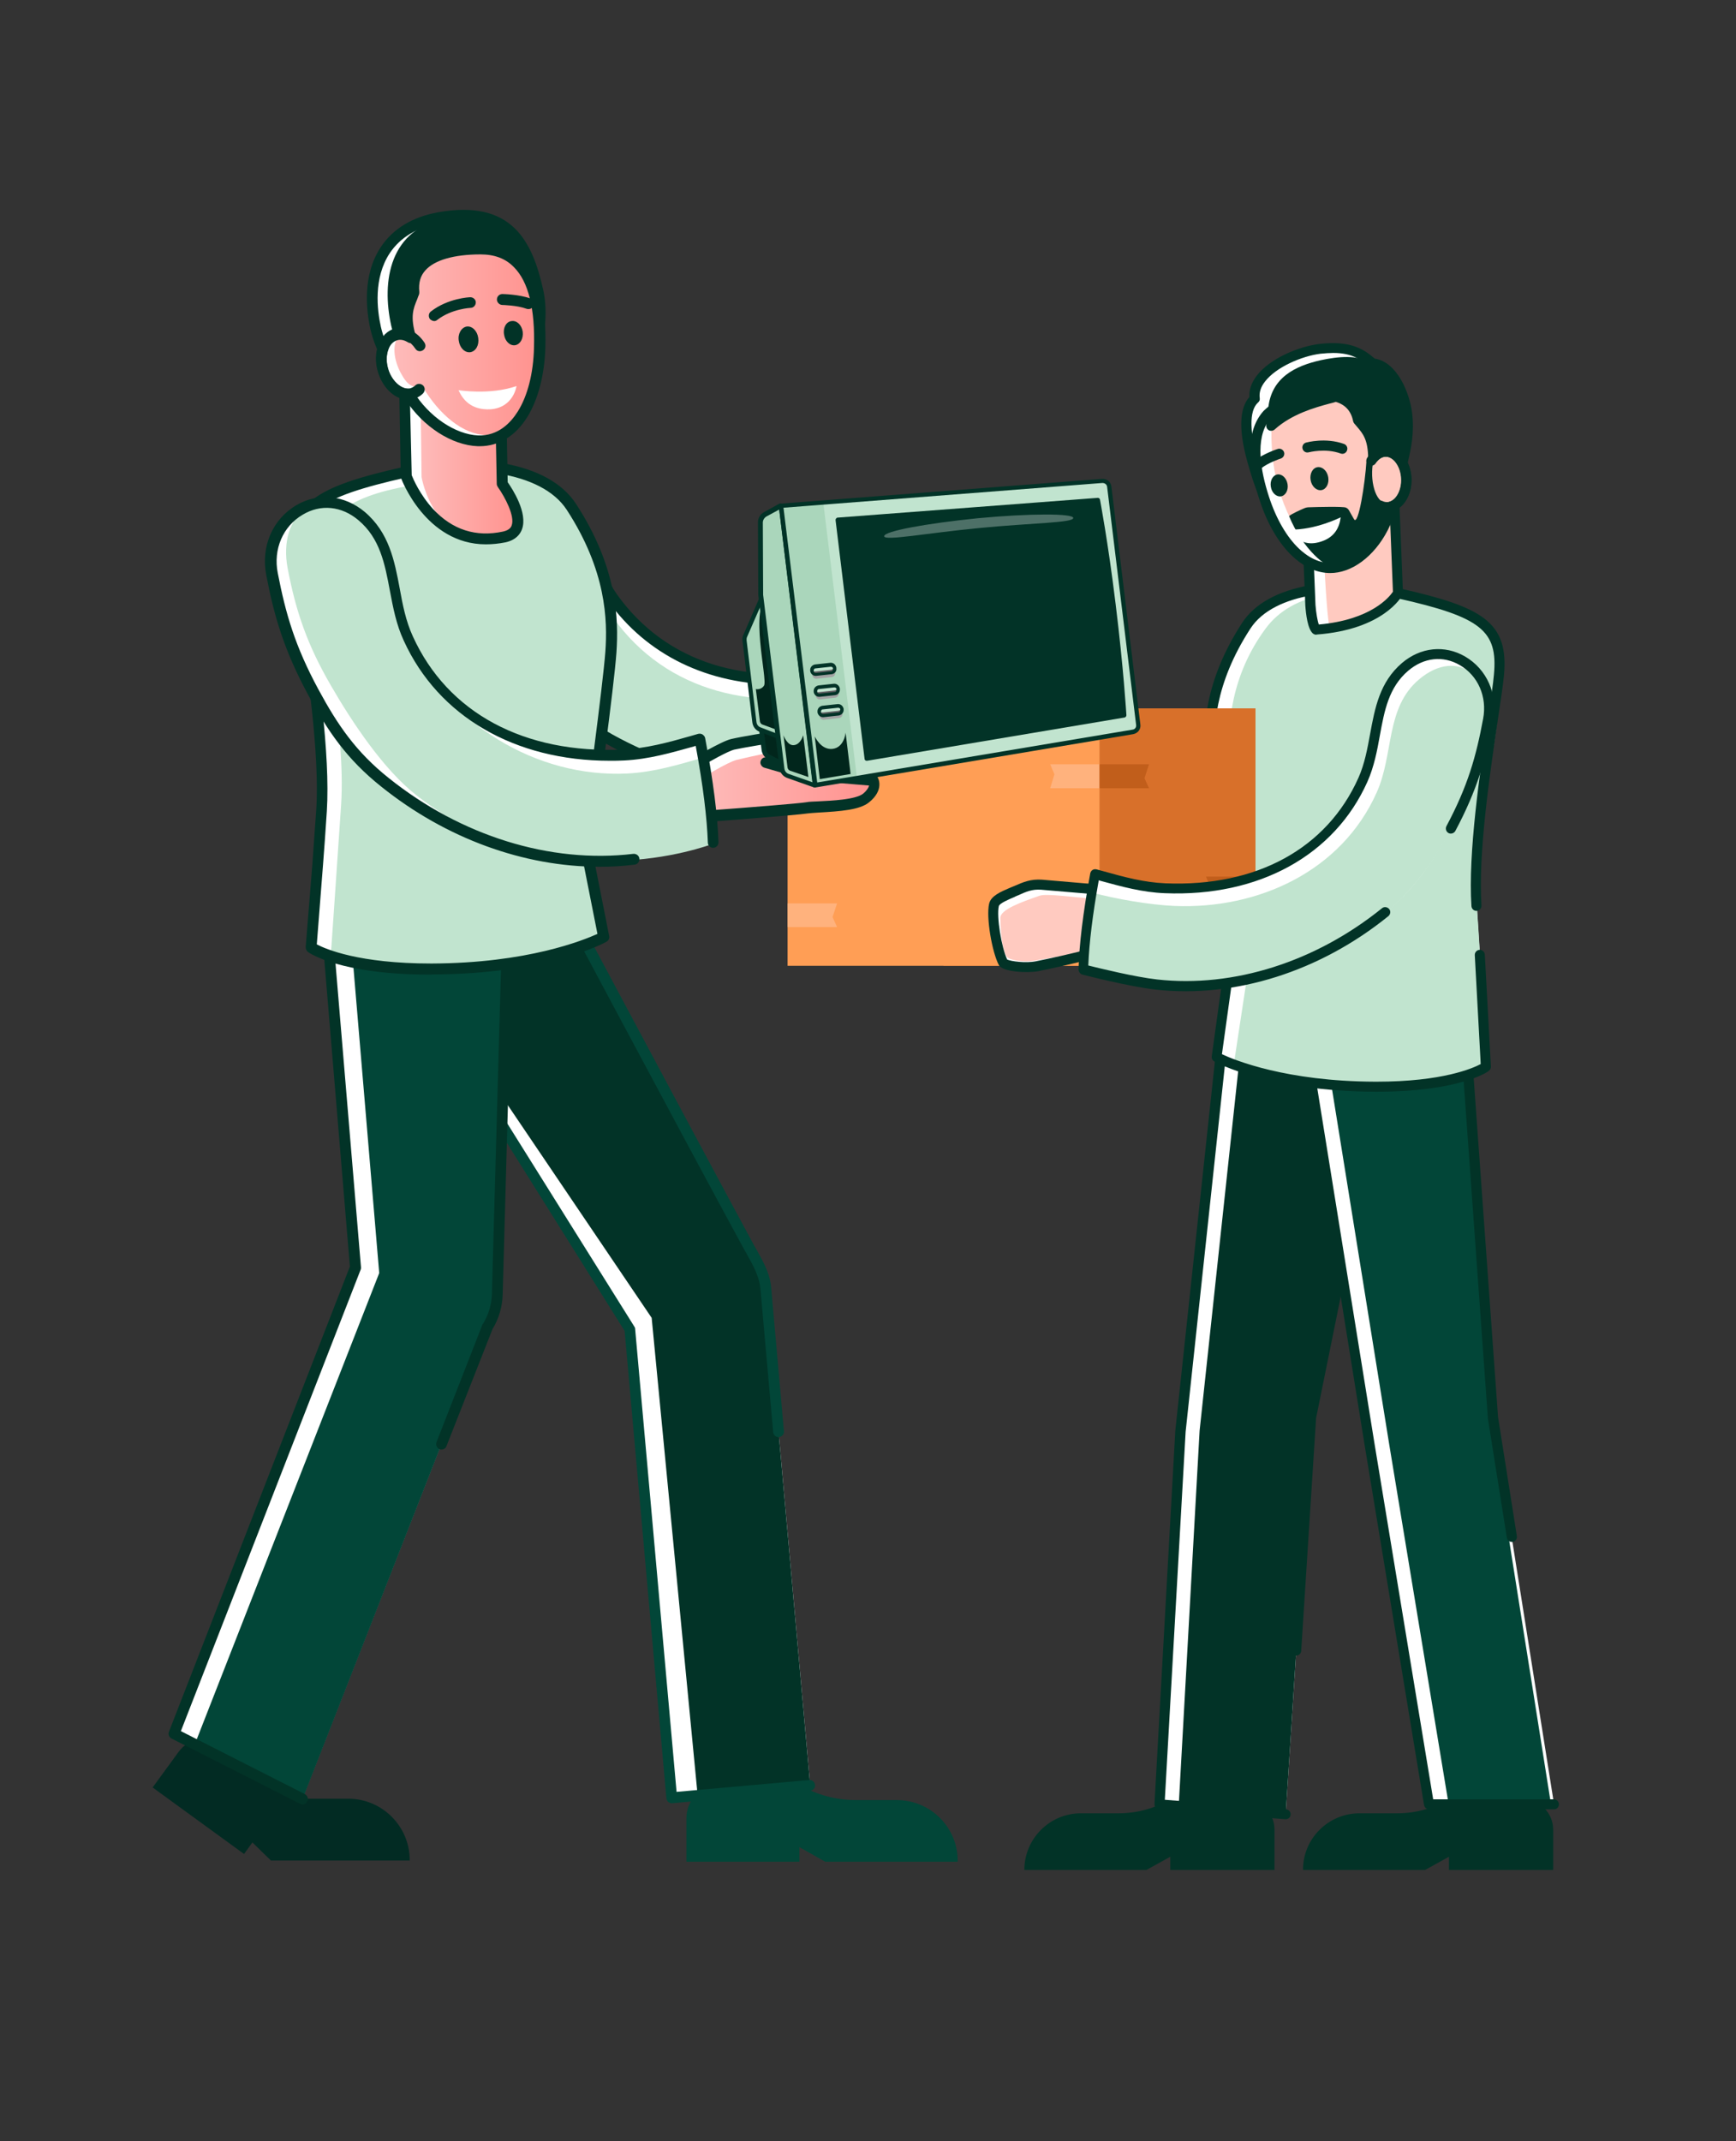 <?xml version="1.0" encoding="UTF-8"?> <svg xmlns="http://www.w3.org/2000/svg" xmlns:xlink="http://www.w3.org/1999/xlink" version="1.1" id="_x2018_лой_x5F_1" x="0px" y="0px" viewBox="0 0 1143.1 1409.7" style="enable-background:new 0 0 1143.1 1409.7;" xml:space="preserve"><rect x="0" y="0" width="1143.1" height="1409.7" fill="#333333" stroke="none"/> <style type="text/css"> .st0{fill:#023327;} .st1{fill:#FFFFFF;} .st2{fill:#024638;} .st3{fill:#C1E4CF;} .st4{fill:#FFCAC0;} .st5{fill:#D8702A;} .st6{fill:#FF9E55;} .st7{fill:#C15E1B;} .st8{fill:#FFB27D;} .st9{fill:#022B23;} .st10{fill:url(#SVGID_1_);} .st11{fill:url(#SVGID_00000026878199761573554120000013856382765252482963_);} .st12{fill:url(#SVGID_00000026884902298642488310000013873324180248508069_);} .st13{fill:#01261C;} .st14{fill:#AAD6BB;} .st15{fill:#B4B4B5;} .st16{fill:#D8D8D8;} .st17{opacity:0.3;} .st18{fill:#A3A3A3;} .st19{fill:#5E5E60;} </style> <g> <g> <g> <g> <path class="st0" d="M711.8,1193.9h24.9c11.9,0,23.6-3.2,33.9-9.2l0,0h48.7c11,0,19.9,8.9,19.9,19.9v26.6h-68.6v-8.7l-15.7,8.7 h-80.4C674.5,1210.6,691.2,1193.9,711.8,1193.9z"></path> <polygon class="st1" points="914.8,678.5 807,664.4 777.2,942.2 763.5,1188 846.6,1194.5 863.4,933.3 915,678.6 "></polygon> <polygon class="st0" points="819.7,664.2 789.9,942 776.2,1187.8 846.6,1194.7 863.4,933.4 915,678.7 "></polygon> <g> <path class="st0" d="M846.6,1197.8c-0.1,0-0.2,0-0.3,0l-83.1-6.5c-1.8-0.1-3.1-1.7-3-3.5L773.9,942l29.8-278 c0.1-0.9,0.5-1.7,1.2-2.2c0.7-0.6,1.6-0.8,2.5-0.7l108,14.1c0.9,0.1,1.7,0.6,2.3,1.4c0.5,0.7,0.7,1.7,0.5,2.6l-51.6,254.5 l-9.8,153.3c-0.1,1.8-1.7,3.2-3.5,3.1s-3.2-1.7-3.1-3.5l9.9-153.5c0-0.1,0-0.3,0.1-0.4l51-251.2l-101.1-13.2l-29.4,274.4 L767,1185l79.8,6.3c1.8,0.1,3.2,1.7,3,3.6C849.7,1196.5,848.3,1197.8,846.6,1197.8z"></path> </g> </g> <g> <path class="st0" d="M895.3,1193.9h24.9c11.9,0,23.6-3.2,33.9-9.2l0,0h48.7c11,0,19.9,8.9,19.9,19.9v26.6h-68.6v-8.7l-15.7,8.7 H858C857.9,1210.6,874.6,1193.9,895.3,1193.9z"></path> <path class="st1" d="M982.9,933.3L965.7,694c-1.8-13.7,1.3-26.9-5.7-38.8l-102.8,19.1l44.5,276.4L941,1188h82.3L982.9,933.3z"></path> <path class="st2" d="M980.9,933.3L963.7,694c-1.8-13.7,1.3-26.9-5.7-38.8l-87.8,19.1l44.5,276.4l39.2,237.4h67.4L980.9,933.3z"></path> <g> <path class="st0" d="M1023.3,1191.3H941c-1.6,0-3-1.2-3.3-2.8l-39.2-237.4L854,674.7c-0.3-1.8,0.9-3.5,2.7-3.8l102.8-19.1 c1.4-0.3,2.7,0.4,3.5,1.6c5.2,8.8,5.4,18.3,5.5,27.4c0.1,4.2,0.1,8.5,0.7,12.7l17.2,239.4l12.4,78.5c0.3,1.8-0.9,3.5-2.8,3.8 c-1.8,0.3-3.5-0.9-3.8-2.8l-12.5-78.6c0-0.1,0-0.2,0-0.3l-17.2-239.3c-0.6-4.4-0.6-8.9-0.7-13.3c-0.1-7.9-0.2-15.3-3.5-22.1 L861,676.9l44,273.2l38.7,234.6h79.5c1.8,0,3.3,1.5,3.3,3.3S1025.1,1191.3,1023.3,1191.3z"></path> </g> </g> </g> <g> <path class="st1" d="M921.4,390.8c-38.4-6.3-80.5-6-98.4,18.2c-22.6,30.6-27.9,67-26.1,91.2c1.3,18.2,10.1,84.3,14.9,119.4 L801.2,696c0,0,34.9,19.3,104.5,19.5c54.4,0.2,72.9-13.1,72.9-13.1s-2.9-56.6-6.2-106c-3.1-46.8,19.1-128.8,14.8-151.9 C981.1,412.3,960.5,397.3,921.4,390.8z"></path> <path class="st3" d="M924.9,392.2c-38.4-6.3-73.7-2.5-91.5,21.6c-22.6,30.6-25.5,63.2-23.7,87.4c1.3,18.2,10.1,84.3,14.9,119.4 l-12.4,81.6c0,0,24,13,93.6,13.2c54.4,0.2,72.9-13.1,72.9-13.1s-3.1-60.5-6.5-109.9c-3.1-46.8,13.9-124.5,15-148 C988.7,411.7,963.9,398.7,924.9,392.2z"></path> <g> <path class="st0" d="M906.7,718.8c-0.3,0-0.6,0-1,0c-69.6-0.2-104.6-19.1-106.1-19.9c-1.2-0.7-1.9-2-1.7-3.4l10.5-76 c-3.2-23.5-13.4-99.2-14.9-119.2c-1.5-20.3-0.6-51.7,24.4-90.2c8.1-12.5,23.5-21,44.4-24.7c18.3-3.2,39.5-2.5,59.7,2.1 c54.2,12.2,71.6,22.1,68.3,57.3c-0.6,6.2-2.1,16.3-4,29c-5.2,35.1-13.1,88.2-10.8,122.4c0.1,1.8-1.3,3.4-3.1,3.5 c-1.8,0.2-3.4-1.3-3.5-3.1c-2.3-34.9,5.6-88.4,10.9-123.8c1.9-12.6,3.4-22.6,3.9-28.6c2.7-29-8.5-37.9-63.2-50.2 c-36.5-8.2-81.6-4-97.1,19.8c-23.9,36.7-24.8,66.7-23.4,86.1c1.5,19.9,11.8,96.3,14.9,119.2c0,0.3,0,0.6,0,0.9l-10.3,74.1 c8.3,3.9,42.3,17.9,100.9,18.1c0.3,0,0.6,0,0.9,0c43.4,0,63.3-8.8,68.6-11.6l-3.9-71.7c-0.1-1.8,1.3-3.4,3.1-3.5 s3.4,1.3,3.5,3.1l4,73.7c0.1,1.1-0.5,2.2-1.4,2.9C979.8,705.7,960.8,718.8,906.7,718.8z"></path> </g> </g> <g> <g> <path class="st1" d="M866.7,414.6c38.9-2.7,53.8-24.2,53.8-24.2l-3.1-77.7l-57.9,2.3l3.3,83.4 C862.9,398.4,863,411.4,866.7,414.6z"></path> <path class="st4" d="M875.8,413.9c33.2-2.5,45.7-23.2,45.7-23.2l-5.2-69.2l-46.5-4.2C869.7,317.4,872.7,407.8,875.8,413.9z"></path> <g> <path class="st0" d="M866.7,417.9c-0.8,0-1.6-0.3-2.2-0.8c-3.5-3-4.6-12.9-5-18.5l-3.3-83.5c0-0.9,0.3-1.7,0.9-2.4 c0.6-0.6,1.4-1,2.3-1.1l57.9-2.3c1.9-0.1,3.4,1.4,3.4,3.2l3.1,77.7c0,0.6-0.1,1.2-0.4,1.7c-0.5,0.9-12.4,22.6-56.5,25.9 C866.9,417.9,866.8,417.9,866.7,417.9z M863,318.2l3.2,80.1c0.4,5.1,1.3,10.5,2.2,12.9c34.6-3.1,46.5-18.2,48.8-21.6l-2.9-73.4 L863,318.2z"></path> </g> </g> <g> <path class="st1" d="M923.5,266c-3.9-13.9-5.7-24.6-19-25.8c-6.8-5.8-11.8-13.3-32.2-10.9c-17.4,2.1-49.5,11.7-46.8,34.4 c-10.9,9.8-1.9,34,0.5,42.4c9,31.1,25,45.9,52.7,42.5s45.6-15.9,47.8-53.2C927,287,924.7,270.1,923.5,266z"></path> <path class="st0" d="M925.6,270.1c-0.7-12.1-11.1-29.7-24.2-31c-6.7-5.8-20.8-4.3-31.4-2c-17.4,3.8-33,11.7-34.9,31.8 c-10.8,9.7-6,33.3-3.6,41.6c8.9,30.9,20.7,42.9,48.1,39.6c27.3-3.3,40.1-21,45.8-52.4C926.8,289.5,926.1,279.6,925.6,270.1z"></path> <g> <path class="st0" d="M872.7,362c-23,0-39.8-17.8-49.9-52.9l-0.2-0.7c-2.9-9.8-10.3-35.4,0.1-47c-0.3-4.8,1.4-9.5,4.8-14 c8.7-11.4,27.7-19.3,41.1-20.9c21.4-2.6,30,4,36.6,9.6c14.9,2.3,23,22.8,24.6,35.6c1.7,13.4-0.9,24.5-2.6,31.8 c-0.2,0.9-0.4,1.7-0.6,2.5c-7.7,34.7-16.9,51.9-48.2,55.7C876.5,361.9,874.6,362,872.7,362z M877.9,232.4 c-2.5,0-5.3,0.2-8.4,0.5c-12.2,1.5-29.3,8.8-36.6,18.4c-2.8,3.6-3.9,7.2-3.4,10.8c0.2,1.1-0.2,2.2-1.1,2.9 c-6,5.4-5.8,19.4,0.6,41.5l0.2,0.7c10.1,34.9,25.9,50.5,48.5,47.8c25.2-3.1,34.4-13.9,42.6-50.6c0.2-0.8,0.4-1.6,0.6-2.5 c1.7-7.3,4-17.3,2.5-29.5l0,0c-1.5-11.5-8.7-28.9-19.7-29.9c-0.7-0.1-1.3-0.3-1.9-0.8C896.4,237.1,890.9,232.4,877.9,232.4z"></path> </g> </g> <g> <g> <path class="st1" d="M912.2,297.4c-3.1,0.1-5.8,1.7-7.9,4.2c-0.2-15.2-5.1-18.9-9.9-24.9c-1.9-9.3-7.6-13.8-14.7-15.6 c-6.6,2.3-27.7,5.8-42.4,19.3l1.7-11.2c0,0-1.9,1.3-4.5,3.8c-11.7,13-8.9,35.4-1,58c10.2,29.3,30.3,49,51.6,41.5 c13.8-4.8,26.6-20.5,31.1-39c6-1.8,10.3-9.4,10-18.3C925.7,305,919.5,297.1,912.2,297.4z"></path> <path class="st4" d="M912.2,297.4c-3.1,0.1-5.8,1.7-7.9,4.2c-0.2-15.2-5.1-18.9-9.9-24.9c-1.9-9.3-7.6-13.8-14.7-15.6 c-6.6,2.3-27.7,5.8-42.4,19.3c0,0-1.6,23.9,6.3,46.5c10.2,29.3,27.7,47.9,40.9,46c14.5-2,27.2-21,31.6-39.4 c6-1.8,10.3-9.4,10-18.3C925.7,305,919.5,297.1,912.2,297.4z"></path> <path class="st0" d="M858.7,334.7c1.1-0.5,2.2-0.7,3.3-0.7c5.5-0.2,22.3-0.6,24.2,0.2c2.2,1,2,2.1,5.4,7.7 c2.8,4.6,7.3-23.5,8.2-38.8l4.1,2.7c-1.9,12.7,2.8,27.4,10.5,25.1c-1.3,9.1-2.7,10.9-8.2,21.4s-15.2,17.7-28,20.9 c-4.4,1.1-20.3-11.3-29.4-33.4C850.4,338.4,855.9,335.9,858.7,334.7z"></path> <g> <path class="st0" d="M875.9,377.3c-7.9,0-15.7-3.2-23-9.4c-9.3-7.9-17.3-20.7-22.6-36c-9.9-28.4-9.3-49.1,1.7-61.3 c0.1-0.1,0.1-0.1,0.2-0.2c2.7-2.6,4.8-4,4.9-4.1c1.1-0.7,2.5-0.8,3.6-0.1c1.1,0.7,1.7,2,1.5,3.3l-0.5,3 c11.3-7.7,24.3-11.2,31.8-13.2c2-0.6,3.8-1,5-1.4c0.6-0.2,1.3-0.2,1.9-0.1c9,2.2,14.9,8.2,17,17.3c0.4,0.5,0.8,0.9,1.2,1.4 c3.6,4.3,7.4,8.7,8.6,18.7c1.6-0.7,3.2-1.1,4.9-1.2c9.1-0.3,16.8,9.1,17.3,21c0.4,9.5-3.9,17.8-10.5,20.9 c-5.1,18.7-18.1,34.5-32.8,39.6C882.7,376.7,879.3,377.3,875.9,377.3z M834.1,279c-7.8,13.4-3.2,34.6,2.4,50.8 c5,14.2,12.3,26,20.7,33.1c6,5.1,15.4,10.3,26.7,6.4c12.9-4.5,24.8-19.6,28.9-36.6c0.3-1.1,1.1-2,2.2-2.4 c4.6-1.4,7.9-7.9,7.6-15c-0.3-8.1-5.1-14.8-10.4-14.6l0,0c-2.5,0.1-4.4,1.7-5.5,3c-0.9,1-2.3,1.4-3.6,1 c-1.3-0.5-2.2-1.7-2.2-3.1c-0.2-12.2-3.4-16-7.4-20.7c-0.6-0.7-1.2-1.4-1.8-2.1c-0.3-0.4-0.6-0.9-0.7-1.4 c-1.3-6.7-5.1-10.9-11.4-12.8c-1.2,0.4-2.7,0.8-4.4,1.2c-9.2,2.5-24.5,6.7-35.9,17c-1,0.9-2.6,1.1-3.8,0.5 c-1.2-0.7-1.9-2-1.7-3.4L834.1,279z M912.2,297.4L912.2,297.4L912.2,297.4z"></path> </g> <g> <path class="st0" d="M913.2,337.2c-2,0-4-0.5-5.8-1.4c-1.6-0.8-2.3-2.8-1.5-4.4s2.8-2.3,4.4-1.5c1,0.5,2.1,0.7,3.2,0.7 c5.3-0.2,9.6-7.2,9.3-15.3c-0.3-8.1-5.1-14.8-10.4-14.6c-2.5,0.1-4.8,1.7-6.6,4.4c-1,1.5-3,2-4.6,1c-1.5-1-2-3-1-4.6 c2.9-4.6,7.3-7.3,11.9-7.5c9.2-0.3,16.8,9.1,17.3,21c0.4,11.9-6.6,21.9-15.7,22.2C913.5,337.2,913.4,337.2,913.2,337.2z"></path> </g> </g> <path class="st1" d="M882.8,340.6c0,0-16.7,8.5-33.6,8.1c0,0,5.5,11.8,18.9,8.4C879.3,354.3,882,346.7,882.8,340.6z"></path> <g> <g> <path class="st0" d="M883.9,298.8c-0.4,0-0.8-0.1-1.1-0.2c-10.1-3.7-20.9-0.8-21-0.8c-1.8,0.5-3.6-0.5-4.1-2.3 s0.5-3.6,2.3-4.1c0.5-0.1,12.8-3.5,25,0.9c1.7,0.6,2.6,2.5,2,4.2C886.5,298,885.2,298.8,883.9,298.8z"></path> </g> <g> <path class="st0" d="M828.4,309.1c-1,0-1.9-0.4-2.6-1.2c-1.1-1.4-0.9-3.5,0.5-4.7c5.6-4.5,14.7-7.5,15-7.6 c1.7-0.6,3.6,0.4,4.2,2.1c0.6,1.7-0.4,3.6-2.1,4.2c-0.1,0-8.3,2.7-13,6.5C829.9,308.8,829.2,309.1,828.4,309.1z"></path> </g> <path class="st0" d="M847.8,318.7c0.7,4-1.3,7.6-4.3,8.1s-6.1-2.3-6.7-6.3c-0.7-4,1.3-7.6,4.3-8.1 C844.1,311.9,847.1,314.7,847.8,318.7z"></path> <path class="st0" d="M874.6,314.2c0.7,4.2-1.3,8-4.5,8.5s-6.4-2.4-7.1-6.6s1.3-8,4.5-8.5S873.9,310,874.6,314.2z"></path> </g> </g> </g> <g> <rect x="621.3" y="466.4" class="st5" width="205.4" height="169.5"></rect> <rect x="518.6" y="466.4" class="st6" width="205.4" height="169.5"></rect> <polygon class="st7" points="826.5,577.2 794.1,577.2 796.9,583.8 794.1,593 826.5,593 "></polygon> <polygon class="st8" points="724,503.2 691.5,503.2 694.3,509.8 691.5,519 724,519 "></polygon> <polygon class="st7" points="724,519 756.6,519 753.6,512.4 756.6,503.2 724,503.2 "></polygon> <polygon class="st8" points="518.6,610.4 551.2,610.4 548.2,603.8 551.2,594.8 518.6,594.8 "></polygon> <rect x="532" y="477.9" class="st1" width="59.1" height="23"></rect> </g> <g> <g> <path class="st1" d="M743.8,612.2c0,0-20.6,14.2-26.9,16.1c-6.3,1.9-25.6,6.3-34.1,7.9c-8.6,1.6-20.7,0.5-22.2-2.3 c-3.3-6.3-9.1-29.1-7.2-37.2c0.9-4,20.3-12.4,26.5-13.9c5-1.1,19.8,0.8,51.5,3.5L743.8,612.2z"></path> <path class="st4" d="M748.3,619.1c0,0-25.4,4.9-31.8,6.8c-6.3,1.9-25.3,4.8-33.8,6.4c-8.6,1.6-18.6,0-20.1-2.8 c-3.3-6.3-3.6-16.6-3.9-24.9c-0.3-5.7,13.5-10.5,25.7-14.8c4.9-1.7,19.8,0.8,51.5,3.5L748.3,619.1z"></path> <g> <path class="st0" d="M657.7,635.4L657.7,635.4c-4.4-8.3-8.5-31.3-6.4-40.4c1.2-5.1,7.5-7.8,13.6-10.4c0.8-0.3,1.6-0.7,2.4-1 l0.5-0.2c6-2.6,10.7-4.7,18.3-4.2l45.6,3.9c1.2,0.1,2.2,0.8,2.7,1.9l12.4,25.8c0.7,1.5,0.2,3.2-1.1,4.2 c-2.1,1.5-21.2,14.5-27.8,16.5c-6.4,1.9-25.4,6.2-34.5,8C676.3,640.7,660.1,640,657.7,635.4z M662.9,631.6L662.9,631.6 L662.9,631.6z M663.5,632.3L663.5,632.3L663.5,632.3z M729.2,589.5l-43.7-3.7c-5.9-0.4-9.6,1.2-15.1,3.7l-0.5,0.2 c-0.8,0.3-1.6,0.7-2.4,1.1c-3.3,1.4-9.4,4-9.8,5.8c-1.6,6.7,1.7,27.2,5.5,35.2c2.5,1.1,12,2.5,19,1.1c8.8-1.7,27.8-6,33.8-7.8 c3.9-1.2,15.5-8.5,23.6-14L729.2,589.5z"></path> </g> </g> <g> <path class="st1" d="M980.1,473.8c-5,26.8-10.6,47.3-24.6,71.8c-12.6,22-23.4,39.1-43.2,55.1c-52.9,42.9-119,59-183.3,41.5 c-3-0.8-12.2-2.9-15.6-3.8c2.1-22.6,2.6-41.2,7.7-62.8c15.5,4.2,29.9,8.7,46.3,9.3c55,2.2,107-19.5,130.2-71.4 c11.4-25.4,5.7-55.6,27.8-74.4C951.1,417.2,986.1,441.2,980.1,473.8z"></path> <path class="st3" d="M979.1,478.7c-5,26.8-11.8,46.9-25.8,71.3c-12.6,22-25.1,38.7-45,54.4c-83.7,66.2-191.4,34.8-194.8,33.9 c2.1-22.6,0.5-29,5.6-50.6c15.5,4.2,38.1,8.1,54.4,8.8c55,2.2,109.8-22.8,133-74.7c11.4-25.4,5.7-55.6,27.8-74.4 C960,425.6,985.2,446.2,979.1,478.7z"></path> <g> <path class="st0" d="M710.6,639.9c-0.3-0.5-0.4-1-0.4-1.6c0.4-16.3,2.9-37,7.7-63.3c0.2-0.9,0.7-1.7,1.5-2.2s1.7-0.6,2.6-0.4 l4.8,1.3c13.6,3.8,26.5,7.3,40.7,7.9c59.9,2.4,106.2-22.9,127-69.5c4.1-9.2,5.9-19.2,7.7-29c3.1-16.7,6.2-34,21-46.6 c12.2-10.4,28.1-12,41.4-4.3c14.5,8.4,21.8,25,18.6,42.2c-4.6,24.7-10.4,45.5-24.9,72.7c-0.9,1.6-2.9,2.2-4.5,1.4 c-1.6-0.9-2.2-2.9-1.4-4.5c14.2-26.6,19.6-46.1,24.2-70.8c2.7-14.4-3.3-28.3-15.4-35.3c-11-6.4-23.6-5-33.8,3.6 c-13,11-15.8,26.4-18.8,42.7c-1.8,10.1-3.8,20.6-8.2,30.5c-21.7,48.5-71.5,75.9-133.4,73.4c-15-0.6-28.2-4.3-42.2-8.1l-1.3-0.4 c-4.1,22.9-6.3,41.3-6.9,56.1c7.7,1.9,30.9,7.6,45.3,9.2c50.4,5.6,104.4-11.6,148.1-46.9c1.4-1.2,3.5-0.9,4.7,0.5 s0.9,3.5-0.5,4.7c-45.1,36.5-100.8,54.1-153,48.4c-17.9-2-47.6-9.7-48.8-10C711.7,641.3,711,640.7,710.6,639.9z"></path> </g> </g> </g> </g> </g> <g> <g> <path class="st2" d="M590.5,1185.2h-27c-13,0-25.6-3.4-36.9-9.9l0,0h-53c-11.9,0-21.6,9.8-21.6,21.6v28.9h74.4v-9.6l17,9.6h87.2 C631,1203.4,612.8,1185.2,590.5,1185.2z"></path> <path class="st1" d="M533.5,1175.6l-29.3-327.4c-1-10.1-5.2-20.1-13-27.9l-2.3-2.3l-149-283.4L259,626.4l155.9,248.8l27.5,308.7 L533.5,1175.6z"></path> <path class="st0" d="M533.5,1175.6l-29.3-327.4c-1-10.1-6.3-19.7-12-28.9L339.9,534.6L262.9,622l166.2,245.7l30.2,313.6 L533.5,1175.6z"></path> <g> <path class="st2" d="M442.4,1187.3c-0.8,0-1.7-0.4-2.3-0.8c-0.8-0.6-1.1-1.5-1.3-2.5l-27.5-307.7L256,628.3 c-0.8-1.3-0.8-3.1,0.4-4.2l80.9-91.8c0.8-1,1.9-1.3,3.1-1.1c1.1,0.2,2.1,0.8,2.7,1.9c1.1,2.1,115.1,216.1,152.2,284.6 c1,1.7,1.7,3.3,2.7,4.8c5,9,9,16.1,9.8,25.4l8.4,94.5c0.2,1.9-1.3,3.6-3.3,3.8c-1.9,0.2-3.6-1.3-3.8-3.3l-8.4-94.5 c-0.8-7.8-4.2-14.2-9-22.8c-0.8-1.5-1.7-3.1-2.7-4.8C454.7,757.9,355.8,572.4,339,540.7l-75.7,85.9l154.3,246.7 c0.4,0.6,0.6,1,0.6,1.5l27.3,305l87.4-7.8c1.9-0.2,3.6,1.3,3.8,3.3c0.2,1.9-1.3,3.6-3.3,3.8L442.4,1187.3 C442.6,1187.3,442.6,1187.3,442.4,1187.3z"></path> </g> </g> <g> <path class="st9" d="M269.8,1224.8c0-22.4-18.2-40.5-40.5-40.5H199l-4.6-10.3l-46.7-25.2c-9.6-7.1-23.1-5-30.2,4.8l-17,23.3 l60.2,43.8l5.5-7.6l12.2,11.9l0,0l0,0H269.8z"></path> <path class="st1" d="M211.6,567.7l22.4,267l-119.5,306.8l84.5,43l121.8-310.8c3.8-6.1,6.1-13.6,6.5-21.4l0.2-4l7.8-280 L211.6,567.7z"></path> <path class="st2" d="M226,557.3l23.7,280.9l-121.4,310.2l71,36L321,873.6c3.8-6.1,6.1-13.6,6.5-21.4l0.2-4l8-294.1L226,557.3z"></path> <g> <path class="st0" d="M199.2,1188.1c-0.6,0-1.1-0.2-1.5-0.4l-84.7-43c-1.7-0.8-2.5-2.9-1.7-4.6l119.1-306.2l-22.2-266 c-0.2-1.9,1.3-3.6,3.3-3.8c1.9-0.2,3.6,1.3,3.8,3.3l22.4,267c0,0.6,0,1.1-0.2,1.5l-118.4,303.9l81.7,41.5c1.7,1,2.5,3.1,1.5,4.8 C201.7,1187.3,200.5,1188.1,199.2,1188.1z"></path> </g> <g> <path class="st0" d="M290.8,954.4c-0.4,0-1,0-1.3-0.2c-1.9-0.8-2.7-2.9-2.1-4.6l30.2-77.3c0-0.2,0.2-0.4,0.4-0.6 c3.6-5.9,5.7-12.6,5.9-19.7l8.4-299.9c0-1.9,1.7-3.4,3.6-3.4c1.9,0,3.6,1.7,3.4,3.6L331,852.2c-0.2,8-2.5,16.1-6.7,22.9 L294,952.1C293.7,953.4,292.1,954.4,290.8,954.4z"></path> </g> </g> <g> <path class="st1" d="M307.2,368.8c11.1,27.5,21.4,48.2,41.3,71.1c18,20.8,33.3,36.7,57.6,49.5c65.4,34.4,139.2,37.7,203.9,5.4 c3.1-1.5,12.4-5.5,15.9-7.3c-7.1-23.5-11.5-43.4-21.4-65.2c-15.7,7.8-30,15.5-47.2,19.7c-58.1,14-118,1.9-153.8-48.4 c-17.6-24.7-17.8-57.9-45.3-73.2C326,302.4,293.8,335.3,307.2,368.8z"></path> <path class="st3" d="M317,376c11.1,27.5,22.6,47.4,42.6,70.4c18,20.8,35,35.8,59.5,48.4c103.1,52.8,203.5-5.9,206.9-7.6 c-7.1-23.5-9-32.9-17.2-54.3c-15.7,7.8-34.2,17.8-51.4,22c-58.1,14-118,1.9-153.8-48.4c-17.6-24.7-17.8-57.9-45.3-73.2 C326,315.6,303.6,342.7,317,376z"></path> <g> <path class="st0" d="M516.3,521c-37.5,0-76.1-9.6-111.7-28.3c-25.4-13.4-41.3-29.3-58.7-50.5c-21.2-25.8-31.7-46.9-41.9-72.1 c-7.1-17.6-2.9-36.9,10.9-49c12.6-11.1,29.8-12.6,44.9-4.2c18.4,10.1,25.4,27.9,32.1,45.1c4,9.9,8,20.3,14.3,29.3 c32.1,45.1,86.8,62.3,149.9,47c15.1-3.6,27.9-10.1,41.7-17l4.8-2.5c1-0.4,1.9-0.6,2.9-0.2s1.7,1.1,2.1,2.1 c10.7,27,17.8,48.4,21.6,65.8c0.4,1.7-0.4,3.3-1.9,4c-1.3,0.6-31.2,15.1-49.9,21C558.1,517.9,537.3,521,516.3,521z M339.7,318.8 c-7.3,0-14.3,2.7-20.1,7.8c-11.3,9.9-14.9,26-9,40.7c10.1,25.2,20.1,44.9,40.7,70.2c16.8,20.5,32.1,35.8,56.6,48.6 c53.9,28.5,115.1,35.2,167.5,18.6c15.1-4.8,38.4-15.7,46.3-19.5c-3.8-15.7-10.1-34.8-19.3-58.1l-1.3,0.6 c-14.2,7.1-27.3,13.8-43.2,17.6c-15.3,3.6-30.2,5.5-44.6,5.5c-46.9,0-87.4-19.3-113-55.3c-6.9-9.6-11.1-20.3-15.1-30.8 c-6.7-16.8-12.8-32.5-29.1-41.5C350.8,320.2,345.1,318.8,339.7,318.8z"></path> </g> </g> <g> <path class="st1" d="M266.9,310.8c41.7-6.9,87.4-6.5,106.7,19.7c24.5,33.3,30.2,72.7,28.3,98.9c-1.5,19.7-10.9,91.4-16.3,129.7 l11.5,57.8c0,0-37.9,20.8-113.4,21.2c-59.1,0.2-79.2-14.2-79.2-14.2s3.3-36.1,6.7-89.7c3.4-50.9-20.7-139.8-16.1-164.9 C202.1,334.1,224.4,317.9,266.9,310.8z"></path> <path class="st3" d="M273.4,319.2c41.7-6.9,80.9-14.9,100.2,11.5c24.5,33.3,30.2,72.7,28.3,98.9c-1.5,19.7-10.9,91.4-16.3,129.7 l11.5,57.8c0,0-37.9,20.8-113.4,21.2c-59.1,0.2-66-7.6-66-7.6s3.3-47,6.9-100.6c3.4-50.9-14.3-129.3-15.5-154.9 C207.8,339.3,230.9,326.1,273.4,319.2z"></path> <g> <path class="st0" d="M282.9,641.7c-58.7,0-79.4-14.3-80.1-14.9c-1-0.8-1.5-1.9-1.5-3.3l4.4-54.7c0.8-10.5,1.5-22.4,2.5-35 c2.5-37.1-6.1-94.7-11.7-132.9c-2.1-13.8-3.6-24.7-4.4-31.4c-3.6-38.1,15.3-49,74.2-62.2c22-5,44.9-5.7,64.8-2.3 c22.8,4,39.4,13.2,48.2,26.8c27.2,41.7,28.1,75.9,26.6,97.9c-1.5,21.6-12.6,103.7-16.1,129.3l11.3,57.2c0.4,1.5-0.4,3.1-1.7,3.8 c-1.5,1-39.6,21.4-115.1,21.6C283.5,641.7,283.3,641.7,282.9,641.7z M208.6,621.8c5.9,3.1,27.7,12.6,75.4,12.6 c63.3-0.2,100-15.3,109.4-19.5l-10.9-55.1c0-0.4,0-0.8,0-1.1c3.4-24.9,14.5-107.9,16.1-129.5c1.5-21,0.6-53.5-25.4-93.5 c-16.8-25.8-65.8-30.4-105.4-21.4c-59.3,13.4-71.5,22.9-68.7,54.5c0.6,6.5,2.3,17.4,4.2,31c5.7,38.4,14.3,96.6,11.9,134.4 c-0.8,12.8-1.7,24.5-2.5,35.2L208.6,621.8z M204.7,623.9L204.7,623.9L204.7,623.9z"></path> </g> </g> <g> <path class="st1" d="M455.6,504c0,0,20.5-12.4,26.8-14c6.1-1.5,24.9-4.6,33.1-5.5c8.4-1.1,11.7,1.1,12,4.6 c0.6,5.2-7.5,8.6-23.5,13l28.3,8.2l42.6,3.4c0,0,2.9,5.2-5,11.5c-7.8,6.3-32.9,5.4-38.8,6.3c-6.1,1-64.8,5.4-64.8,5.4L455.6,504z"></path> <linearGradient id="SVGID_1_" gradientUnits="userSpaceOnUse" x1="460.806" y1="792.915" x2="575.682" y2="792.915" gradientTransform="matrix(1 0 0 1 0 -278)"> <stop offset="0" style="stop-color:#FEBBBA"></stop> <stop offset="1" style="stop-color:#FF928E"></stop> </linearGradient> <path class="st10" d="M460.8,513.1c0,0,18.2-11.3,24.3-12.8c6.1-1.5,43-9.8,39.8-6.7c-2.7,2.3-4.6,4-20.7,8.4l28.3,8.2l42.6,3.4 c0,0,2.9,5.2-5,11.5c-7.8,6.3-32.9,5.4-38.8,6.3c-6.1,1-64.8,5.4-64.8,5.4L460.8,513.1z"></path> <g> <path class="st0" d="M466.5,540.7c-1.5,0-2.9-1-3.4-2.5l-10.9-33.1c-0.6-1.5,0.2-3.3,1.5-4.2c2.1-1.3,21.2-12.8,27.7-14.3 c6.3-1.5,24.7-4.6,33.5-5.7c5.9-0.8,10.3,0,13,2.1c1.7,1.3,2.9,3.4,3.1,5.7c0.8,6.3-5.4,10.1-14.5,13.4l16.4,4.8l42.3,3.4 c1.1,0.2,2.3,0.8,2.9,1.9c0.2,0.4,4.2,8-5.9,16.1c-6.1,5-19.1,5.9-33.1,6.7c-3.3,0.2-6.1,0.4-7.5,0.6c-6.1,1-62.7,5.4-65.2,5.5 C466.7,540.7,466.7,540.7,466.5,540.7z M460,505.7l9.2,27.7c20.8-1.5,57.2-4.4,61.8-5.2c1.7-0.4,4.6-0.4,8.2-0.6 c8.4-0.4,24.1-1.1,29.1-5c2.7-2.3,3.6-4,4-5.4l-39.8-3.3c-0.2,0-0.6,0-0.8-0.2l-28.3-8.2c-1.5-0.4-2.7-1.9-2.7-3.4 s1.1-3.1,2.7-3.4c17.6-5,21-7.6,20.8-9.2c0-0.4-0.2-0.6-0.4-0.8c-0.4-0.4-2.3-1.3-7.6-0.6c-8.6,1.1-27,4.2-32.9,5.5 C479.5,494.6,467.9,500.9,460,505.7z"></path> </g> </g> <g> <path class="st1" d="M178.9,377.9c5.5,29.1,11.9,51.3,27.2,77.6c13.8,23.9,25.6,42.3,47.2,59.5c57.8,46.1,129.7,63.3,199.3,43.8 c3.3-1,13.2-3.3,16.8-4.2c-2.5-24.5-3.1-44.8-8.8-68.1c-16.8,4.8-32.5,9.6-50.1,10.5c-59.7,2.9-116.3-20.5-141.9-76.7 c-12.6-27.5-6.5-60.2-30.8-80.5C209.9,316.4,172,342.7,178.9,377.9z"></path> <path class="st3" d="M189.4,374.1c5.5,29.1,13.2,50.9,28.5,77.3c13.8,23.9,34.6,55.3,56.4,72.3c91.2,71.3,191.4,33.1,195.1,31.9 c-2.5-24.5-0.8-33.5-6.3-56.8c-16.8,4.8-32.5,9.6-50.1,10.5c-59.7,2.9-118.6-32.7-144.2-88.7c-12.6-27.5-6.5-60.2-30.8-80.5 C209.9,316.4,182.7,338.9,189.4,374.1z"></path> <g> <path class="st0" d="M394.8,570.7c-49.9,0-101.2-18.6-143.8-52.8c-22.6-18-35.2-36.5-48.2-60.6c-15.9-29.5-22.4-52-27.5-78.8 c-3.6-18.7,4.2-36.7,19.9-45.9c14.3-8.4,31.6-6.7,44.9,4.4c16.1,13.6,19.7,32.3,23.1,50.5c1.9,10.5,4,21.4,8.6,31.4 c22.9,50.5,73.4,77.6,138.5,74.6c15.5-0.8,29.5-4.6,44.2-8.8l5.2-1.5c1-0.2,1.9-0.2,2.9,0.4c0.8,0.6,1.5,1.3,1.7,2.3 c5.4,28.5,8.2,51.1,8.8,68.7c0,1.9-1.5,3.6-3.4,3.6c-1.9,0.2-3.6-1.5-3.6-3.4c-0.6-16.4-3.1-37.3-8-63.7l-1.3,0.4 c-15.1,4.2-29.5,8.4-45.7,9.2c-3.3,0.2-6.5,0.2-9.6,0.2c-62.5,0-112.8-29.1-135.6-79c-5-10.7-7.1-22-9.2-33.1 c-3.3-17.6-6.5-34.4-20.7-46.3c-11.1-9.4-24.9-10.7-36.7-3.6c-13,7.6-19.5,22.8-16.4,38.4c5.2,26.8,11.3,48,26.8,76.7 c12.6,23.3,24.7,41.1,46.3,58.3c47.6,38.1,106.3,56.4,161,49.9c1.9-0.2,3.8,1.1,4,3.1c0.2,1.9-1.1,3.8-3.1,4 C409.9,570.3,402.5,570.7,394.8,570.7z"></path> </g> </g> <g> <g> <path class="st1" d="M332.1,353.5c-46.5,10.3-64.6-40-64.6-40l-1.5-84.9l63.3-1.1l1.7,91.2C331,318.7,353.1,348.9,332.1,353.5z"></path> <linearGradient id="SVGID_00000047780047591346231240000006592773690847156914_" gradientUnits="userSpaceOnUse" x1="276.445" y1="840.85" x2="341.159" y2="840.85" gradientTransform="matrix(1 0 0 -1 0 1132)"> <stop offset="0" style="stop-color:#FEBBBA"></stop> <stop offset="1" style="stop-color:#FF928E"></stop> </linearGradient> <path style="fill:url(#SVGID_00000047780047591346231240000006592773690847156914_);" d="M332.1,353.5 c-46.5,10.3-54.5-39.4-54.5-39.4l-1.1-84.9l52.8-1.7l1.7,91.2C331,318.7,353.1,348.9,332.1,353.5z"></path> <g> <path class="st0" d="M319.9,358.4c-39.6,0-55.7-43.2-55.8-43.6s-0.2-0.8-0.2-1.1l-1.5-84.9c0-1.9,1.5-3.6,3.4-3.6L329,224 c1.9,0,3.6,1.5,3.6,3.4l1.7,90.1c3.1,4.4,13.4,20.3,9.4,31c-1.1,3.1-4,7.1-10.9,8.6l0,0C328.3,358,323.9,358.4,319.9,358.4z M332.1,353.5L332.1,353.5L332.1,353.5z M271.1,312.9c1,2.5,5.4,12.8,14,22.2c12.8,13.8,28.3,18.7,46.1,14.9l0,0 c4.6-1,5.5-3.3,5.7-4c2.3-6.1-4.4-18.7-9-25.2c-0.4-0.6-0.8-1.3-0.8-2.1l-1.7-87.6l-56.2,1L271.1,312.9z"></path> </g> </g> <g> <path class="st1" d="M354.3,191.7c6.7,29.5-9.6,75.2-39.2,81.9c-29.5,6.7-61.2-28.3-67.7-57.8c-6.7-29.5,0-65,41.7-72.5 C335.7,135.1,347.6,162.2,354.3,191.7z"></path> <path class="st0" d="M354.5,192.6c6.5,29.3-7.5,74-34.2,79.9c-26.8,6.1-56-28.9-62.7-58.1c-6.5-29.3-1.1-64.1,36.5-70.6 C336.5,136.4,348,163.4,354.5,192.6z"></path> <g> <path class="st0" d="M307.6,278.1c-12.4,0-25.4-5.9-37.3-17c-13-12-22.8-28.7-26.4-44.4c-2.7-12.2-5.5-35.4,6.9-54.1 c8-12,20.7-19.7,37.5-22.8c49-8.8,62.3,19.3,69.4,51.1l0,0c3.4,15.5,1.1,34.8-6.1,51.8c-8,18.6-21,31.2-35.6,34.4 C313.4,277.7,310.5,278.1,307.6,278.1z M305.3,145.4c-4.8,0-9.9,0.6-15.7,1.5c-14.9,2.7-26,9.4-32.9,19.7 c-10.9,16.4-8.4,37.5-5.9,48.6c5.9,26.6,35.4,61.4,63.5,55.1c12.2-2.9,23.5-13.8,30.6-30.4c6.7-15.5,9-33.5,5.7-47.2l0,0 C344.3,163.7,334,145.4,305.3,145.4z"></path> </g> </g> <g> <g> <path class="st1" d="M355.4,229c1-34.2-7.1-65.4-38.6-65.4c-18.2,0-46.5,4-43.8,28.5c-3.1,7.8-7.1,13.6-2.1,29.6 c-3.1-1.9-6.5-2.7-9.8-1.7c-7.8,2.1-11.7,12.6-8.6,23.3c2.7,9.6,9.8,16.1,16.6,16.1c10.9,18,29.6,30.2,45.9,30.8 C339.7,290.9,354.3,263.4,355.4,229z"></path> <linearGradient id="SVGID_00000101088051072158134380000004026677302048839330_" gradientUnits="userSpaceOnUse" x1="259.593" y1="906.942" x2="355.368" y2="906.942" gradientTransform="matrix(1 0 0 -1 0 1132)"> <stop offset="0" style="stop-color:#FEBBBA"></stop> <stop offset="1" style="stop-color:#FF928E"></stop> </linearGradient> <path style="fill:url(#SVGID_00000101088051072158134380000004026677302048839330_);" d="M355.4,229c1-34.2-7.1-65.4-38.6-65.4 c-18.2,0-46.5,4-43.8,28.5c-3.1,7.8-7.1,13.6-2.1,29.6c-3.1-1.9-2.1-2.3-5.4-1.5c-7.8,2.1-7.1,15.1-1.7,25.2 c4.6,8.6,7.6,9.8,14.7,9.6c10.9,18,26,31,42.1,31.6C341.7,287.7,354.3,263.4,355.4,229z"></path> <g> <path class="st0" d="M315.8,293.8c-0.4,0-0.8,0-1.1,0c-17.2-0.6-36.1-12.8-47.8-30.8c-8-1-15.3-8.4-18-18.6 c-1.7-5.9-1.5-12,0.4-17.2c2.1-5.5,5.9-9.4,10.7-10.7c1.9-0.6,3.8-0.6,5.7-0.4c-2.1-10.9,0.4-16.8,2.9-22.6 c0.2-0.6,0.6-1.3,0.8-1.9c-0.6-7.5,1.3-13.8,5.7-18.7c9.4-10.5,27.9-12.8,41.7-12.8c11.1-0.2,20.3,3.4,27.2,10.5 c10.9,11.1,15.9,30.8,15.1,58.5c-0.6,18-4.8,34-11.9,45.5C339.4,287.1,328.5,293.8,315.8,293.8z M269,255.9 c1.3,0,2.5,0.6,3.1,1.7c10.1,16.6,27.7,28.5,42.8,29.1c13.2,0.4,21.4-8.4,26-15.7c6.5-10.3,10.3-25.2,10.7-41.9l0,0 c0.8-25.6-3.6-43.6-13.2-53.2c-5.5-5.7-12.8-8.4-22-8.4c-17.6,0-30.4,3.8-36.3,10.5c-3.3,3.6-4.6,8.2-4,14.2 c0,0.6,0,1.1-0.2,1.7c-0.4,1-0.8,1.9-1.1,2.9c-2.7,6.5-4.8,11.5-1,24.5c0.4,1.3,0,3.1-1.3,3.8c-1.1,1-2.9,1-4,0.2 c-1.7-1-4.2-2.1-6.9-1.3c-2.7,0.8-4.8,2.9-5.9,6.3c-1.3,3.6-1.5,8.2-0.2,12.8C257.9,250.2,263.4,255.9,269,255.9L269,255.9z"></path> </g> <g> <path class="st0" d="M268.8,263c-3.6,0-7.5-1.3-10.9-4.2c-4.2-3.4-7.5-8.6-9.2-14.5c-1.7-5.9-1.5-12,0.4-17.2 c2.1-5.5,5.9-9.4,10.7-10.7c6.9-1.9,14.7,1.7,19.7,9.2c1.1,1.7,0.8,3.8-1,5c-1.7,1.1-3.8,0.8-5-1c-3.3-5-8-7.3-11.9-6.3 c-2.7,0.8-4.8,2.9-5.9,6.3c-1.3,3.6-1.5,8.2-0.2,12.8c1.1,4.4,3.6,8.4,6.7,10.9c2.7,2.3,5.7,3.1,8.2,2.3c1.1-0.4,2.3-1,3.1-1.9 c1.5-1.3,3.6-1.3,5.2,0.2c1.3,1.5,1.3,3.6-0.2,5.2c-1.7,1.7-3.8,2.9-6.1,3.4C271.5,262.8,270.1,263,268.8,263z"></path> </g> </g> <path class="st1" d="M301.9,256.9c0,0,20.5,3.4,38.2-2.7c0,0-1.9,14.2-17.2,15.3C310.1,270.1,304.7,263,301.9,256.9z"></path> <g> <g> <path class="st0" d="M286,211.4c-1.1,0-2.1-0.6-2.9-1.3c-1.1-1.5-1-3.8,0.6-5c11.3-8.8,25.4-9.4,26-9.4c1.9,0,3.6,1.5,3.6,3.4 c0,1.9-1.5,3.6-3.4,3.6c-0.2,0-12.4,0.6-21.8,7.8C287.5,211,286.8,211.4,286,211.4z"></path> </g> <g> <path class="st0" d="M348,203.5c-0.4,0-0.8,0-1.3-0.2c-6.1-2.3-15.9-2.5-15.9-2.5c-1.9,0-3.6-1.7-3.6-3.6 c0-1.9,1.5-3.6,3.6-3.6l0,0c0.4,0,10.9,0.2,18.4,2.9c1.9,0.8,2.9,2.9,2.1,4.6C350.8,202.8,349.3,203.5,348,203.5z"></path> </g> <path class="st0" d="M331.9,220.2c0.6,4.4,3.8,7.6,7.3,7.1c3.4-0.6,5.5-4.4,5-8.8c-0.6-4.4-3.8-7.6-7.3-7.1 C333.4,211.7,331.1,215.8,331.9,220.2z"></path> <path class="st0" d="M302.1,224.4c0.6,4.6,4,8,7.6,7.5c3.6-0.6,5.9-4.6,5.2-9.4c-0.6-4.6-4-8-7.6-7.5 C303.8,215.6,301.3,219.8,302.1,224.4z"></path> </g> </g> </g> </g> <g> <g> <g> <g> <g> <g> <g> <path class="st13" d="M510.7,399.4l13.2,108.2l-17.8-9c-1.7-1-3.1-2.7-3.3-4.6l-6.9-56.6"></path> </g> </g> </g> </g> <g> <g> <g> <g> <path class="st0" d="M524.1,508.9c-0.2,0-0.6,0-0.8-0.2l-17.8-9c-2.3-1.1-3.6-3.3-4-5.7l-6.9-56.6c-0.2-0.8,0.4-1.5,1.3-1.7 c0.8-0.2,1.5,0.4,1.7,1.3l6.9,56.6c0.2,1.5,1.1,2.9,2.5,3.4l15.3,7.8l-12.8-105.4c-0.2-0.8,0.4-1.5,1.3-1.7 c0.8-0.2,1.5,0.4,1.7,1.3l13.2,108.2c0,0.6-0.2,1.1-0.6,1.3C524.5,508.9,524.3,508.9,524.1,508.9z"></path> </g> </g> </g> </g> <g> <g> <g> <g> <path class="st14" d="M508.2,378.3l13.4,110l-20.8-8c-2.1-0.8-3.4-2.7-3.8-4.8l-6.5-53.9c-0.2-1.1,0-2.1,0.4-3.1L508.2,378.3 z"></path> </g> </g> </g> </g> <g> <g> <g> <g> <path class="st13" d="M501.9,477c-0.8-0.4-1.3-1-1.5-1.9l-2.7-21.4c0,0,3.4,0.8,5.4-2.3c2.5-4.2-10.1-51.8,2.9-59.3 l11.1,90.5L501.9,477z"></path> </g> </g> </g> </g> <g> <g> <g> <g> <path class="st0" d="M521.8,489.8c-0.2,0-0.4,0-0.8,0l-20.8-8c-2.7-1-4.4-3.3-4.8-6.1l-6.5-53.9c-0.2-1.3,0-2.7,0.6-3.8 l17.4-40.2c0.2-0.6,1-1,1.5-1c0.6,0,1.1,0.6,1.3,1.3l13.4,110c0,0.6-0.2,1-0.6,1.3C522.2,489.8,522,489.8,521.8,489.8z M507.3,384.1L492,419.2c-0.4,0.8-0.4,1.5-0.4,2.3l6.5,53.9c0.2,1.7,1.3,3.1,2.9,3.6l18.6,7.1L507.3,384.1z"></path> </g> </g> </g> </g> <g> <g> <g> <g> <path class="st14" d="M503.8,338.7l10.3-5.7l22.4,184l-17.8-6.3c-2.1-0.8-3.6-2.7-4-5l-14-114.4c0-0.2,0-0.6,0-0.8l-0.2-46.9 C500.8,341.8,501.9,339.9,503.8,338.7z"></path> </g> </g> </g> </g> <g> <g> <g> <g> <path class="st13" d="M520.1,507.4c-0.8-0.4-1.3-1-1.5-1.9l-2.7-21.4c0,0,2.5,7.1,6.9,6.5c4.4-0.4,6.1-6.5,6.1-6.5l3.4,27.5 L520.1,507.4z"></path> </g> </g> </g> </g> <g> <g> <g> <g> <path class="st0" d="M536.9,518.5c-0.2,0-0.4,0-0.8,0l-17.8-6.3c-2.7-1-4.6-3.3-5-6.1l-14-114.4c0-0.4,0-0.6,0-1l-0.2-46.9 c0-2.7,1.5-5.2,3.8-6.5l0,0l10.3-5.7c0.4-0.2,1-0.2,1.3,0c0.4,0.2,0.8,0.6,0.8,1.1l22.4,184c0,0.6-0.2,1-0.6,1.3 C537.5,518.5,537.1,518.5,536.9,518.5z M504.6,340.1L504.6,340.1c-1.3,0.8-2.3,2.3-2.3,4l0.2,46.9c0,0.2,0,0.4,0,0.6 l14,114.4c0.2,1.7,1.3,3.1,2.9,3.6l15.7,5.5l-22-179.6L504.6,340.1z"></path> </g> </g> </g> </g> <g> <g> <g> <g> <path class="st15" d="M514.2,333l211.5-16.3c2.3-0.2,4.2,1.5,4.6,3.6l19.1,156.8c0.2,2.3-1.3,4.4-3.4,4.8l-209.2,35 L514.2,333z"></path> </g> </g> </g> </g> <g> <g> <g> <g> <path class="st3" d="M730.3,320.6l19.1,156.8c0.2,2.3-1.3,4.4-3.4,4.8l-31.9,5.4l-84.9,14.2l-92.4,15.5l-22.4-184l211.5-16.3 C728,316.5,730.1,318.3,730.3,320.6z"></path> </g> </g> </g> </g> <g> <g> <g> <g> <polygon class="st14" points="542.1,330.9 564.3,512.6 536.7,517.2 514.2,333 "></polygon> </g> </g> </g> </g> <g> <g> <g> <g> <path class="st13" d="M548,493.1c8-0.8,8.8-10.7,8.8-10.7l3.3,27.2l-20.3,3.4l-3.3-28.1C536.5,484.8,540.4,493.8,548,493.1z"></path> </g> </g> </g> </g> <g> <g> <g> <g> <path class="st0" d="M536.9,518.5c-0.4,0-0.8,0-1.1-0.2c-0.4-0.2-0.6-0.6-0.6-1l-22.4-184c0-0.4,0-0.8,0.4-1.1 c0.2-0.4,0.6-0.6,1-0.6l211.5-16.3c3.1-0.2,5.7,1.9,6.1,5l19.1,156.8c0.4,3.1-1.7,5.7-4.8,6.3L536.9,518.5L536.9,518.5z M515.9,334.3l22.2,180.9l207.7-34.8c1.5-0.2,2.5-1.5,2.3-3.1l-19.1-156.8c-0.2-1.5-1.5-2.5-3.1-2.5L515.9,334.3z"></path> </g> </g> </g> </g> <g> <g> <g> <g> <path class="st16" d="M740,470.9l-169.3,28.5l-19.1-157.2l171.2-13c0,0,5.2,26.4,10.3,68.7S740,470.9,740,470.9z"></path> </g> </g> </g> </g> <g> <g> <g> <g> <path class="st0" d="M732.9,397.6c5.2,42.3,7.1,73.2,7.1,73.2l-31.2,5.2l-83.2,14l-55.1,9.2L551.5,342l171.2-13 C722.8,329,727.8,355.4,732.9,397.6z"></path> </g> </g> </g> </g> <g class="st17"> <g> <g> <g> <path class="st1" d="M706.7,341c0.4,3.3-27.9,3.3-62.2,6.7c-34.4,3.3-62,8.6-62.3,5.4c-0.4-3.3,27.3-8.4,61.8-11.9 C678.3,338,706.4,338,706.7,341z"></path> </g> </g> </g> </g> <g> <g> <g> <g> <path class="st0" d="M571,500.9c-0.4,0-0.8,0-1.1-0.2s-0.6-0.6-0.6-1l-19.1-157.2c0-0.4,0-0.8,0.4-1.1c0.2-0.4,0.6-0.6,1-0.6 l171.2-13c0.8,0,1.3,0.4,1.5,1.1c0,0.2,5.2,27,10.3,68.8c5.2,41.9,7.1,73.1,7.1,73.2c0,0.8-0.6,1.3-1.1,1.5L571,500.9 L571,500.9z M553.2,343.5l18.7,154.1l166.6-27.9c-0.4-6.3-2.5-35-6.9-71.7c-4.4-36.5-9-61.4-9.9-67.3L553.2,343.5z M740,470.9L740,470.9L740,470.9z"></path> </g> </g> </g> </g> <g> <g> <g> <g> <g> <path class="st18" d="M549.9,459.4l-9.8,1.1c-1.3,0.2-2.7-0.8-2.9-2.3l0,0c-0.2-1.3,0.8-2.7,2.3-2.9l9.8-1.1 c1.3-0.2,2.7,0.8,2.9,2.3l0,0C552.4,458.1,551.3,459.2,549.9,459.4z"></path> </g> </g> </g> </g> <g> <g> <g> <g> <path class="st3" d="M549.5,456.5l-9.8,1.1c-1.3,0.2-2.7-0.8-2.9-2.3l0,0c-0.2-1.3,0.8-2.7,2.3-2.9l9.8-1.1 c1.3-0.2,2.7,0.8,2.9,2.3l0,0C552,455.2,551.1,456.5,549.5,456.5z"></path> </g> </g> </g> </g> <g> <g> <g> <g> <path class="st19" d="M551.8,453.5v0.4c0.2,1.3-0.8,2.5-2.1,2.7l-10.1,1.1c-1.3,0.2-2.5-0.8-2.7-2.1v-0.4c0-0.2,0-0.6,0-0.8 c0.4,1,1.3,1.5,2.5,1.3l10.1-1.1c1.1-0.2,1.9-1,2.1-1.9C551.6,453.1,551.8,453.3,551.8,453.5z"></path> </g> </g> </g> </g> <g> <g> <g> <g> <path class="st0" d="M549.9,457.7l-10.1,1.1c-1.9,0.2-3.6-1.1-4-3.1v-0.4c-0.2-1.9,1.1-3.6,3.1-4l10.1-1.1 c1.9-0.2,3.6,1.1,4,3.1v0.4C553.2,455.8,551.8,457.5,549.9,457.7z M539.2,453.7c-0.8,0-1.1,0.8-1.1,1.5v0.4 c0,0.8,0.8,1.1,1.5,1.1l10.1-1.1c0.8,0,1.1-0.8,1.1-1.5v-0.4c0-0.8-0.8-1.1-1.5-1.1L539.2,453.7z"></path> </g> </g> </g> </g> </g> <g> <g> <g> <g> <g> <path class="st18" d="M552.4,472.8l-9.8,1.1c-1.3,0.2-2.7-0.8-2.9-2.3l0,0c-0.2-1.3,0.8-2.7,2.3-2.9l9.8-1.1 c1.3-0.2,2.7,0.8,2.9,2.3l0,0C554.9,471.3,553.9,472.6,552.4,472.8z"></path> </g> </g> </g> </g> <g> <g> <g> <g> <path class="st3" d="M552,469.9l-9.8,1.1c-1.3,0.2-2.7-0.8-2.9-2.3l0,0c-0.2-1.3,0.8-2.7,2.3-2.9l9.8-1.1 c1.3-0.2,2.7,0.8,2.9,2.3l0,0C554.5,468.4,553.6,469.7,552,469.9z"></path> </g> </g> </g> </g> <g> <g> <g> <g> <path class="st19" d="M554.3,466.9v0.4c0.2,1.3-0.8,2.5-2.1,2.7l-10.1,1.1c-1.3,0.2-2.5-0.8-2.7-2.1v-0.4c0-0.2,0-0.6,0-0.8 c0.4,1,1.3,1.5,2.5,1.3L552,468c1.1-0.2,1.9-1,2.1-1.9C554.1,466.3,554.3,466.7,554.3,466.9z"></path> </g> </g> </g> </g> <g> <g> <g> <g> <path class="st0" d="M552.4,471.1l-10.1,1.1c-1.9,0.2-3.6-1.1-4-3.1v-0.4c-0.2-1.9,1.1-3.6,3.1-4l10.1-1.1 c1.9-0.2,3.6,1.1,4,3.1v0.4C555.7,469,554.3,470.7,552.4,471.1z M541.7,467.1c-0.8,0-1.1,0.8-1.1,1.5v0.4 c0,0.8,0.8,1.1,1.5,1.1l10.1-1.1c0.8,0,1.1-0.8,1.1-1.5v-0.4c0-0.8-0.8-1.1-1.5-1.1L541.7,467.1z"></path> </g> </g> </g> </g> </g> <g> <g> <g> <g> <g> <path class="st18" d="M547.6,445.8l-9.8,1.1c-1.3,0.2-2.7-0.8-2.9-2.3l0,0c-0.2-1.3,0.8-2.7,2.3-2.9l9.8-1.1 c1.3-0.2,2.7,0.8,2.9,2.3l0,0C550.1,444.3,549.2,445.6,547.6,445.8z"></path> </g> </g> </g> </g> <g> <g> <g> <g> <path class="st3" d="M547.4,443l-9.8,1.1c-1.3,0.2-2.7-0.8-2.9-2.3l0,0c-0.2-1.3,0.8-2.7,2.3-2.9l9.8-1.1 c1.3-0.2,2.7,0.8,2.9,2.3l0,0C549.7,441.4,548.8,442.8,547.4,443z"></path> </g> </g> </g> </g> <g> <g> <g> <g> <path class="st19" d="M549.5,439.9v0.4c0.2,1.3-0.8,2.5-2.1,2.7l-10.1,1.1c-1.3,0.2-2.5-0.8-2.7-2.1v-0.4c0-0.2,0-0.6,0-0.8 c0.4,1,1.3,1.5,2.5,1.3l10.1-1.1c1.1-0.2,1.9-1,2.1-1.9C549.5,439.3,549.5,439.5,549.5,439.9z"></path> </g> </g> </g> </g> <g> <g> <g> <g> <path class="st0" d="M547.6,443.9l-10.1,1.1c-1.9,0.2-3.6-1.1-4-3.1v-0.4c-0.2-1.9,1.1-3.6,3.1-4l10.1-1.1 c1.9-0.2,3.6,1.1,4,3.1v0.4C551.1,442,549.5,443.7,547.6,443.9z M536.9,440.1c-0.8,0-1.1,0.8-1.1,1.5v0.4 c0,0.8,0.8,1.1,1.5,1.1l10.1-1.1c0.8,0,1.1-0.8,1.1-1.5v-0.4c0-0.8-0.8-1.1-1.5-1.1L536.9,440.1z"></path> </g> </g> </g> </g> </g> </g> </g> </g> </svg> 